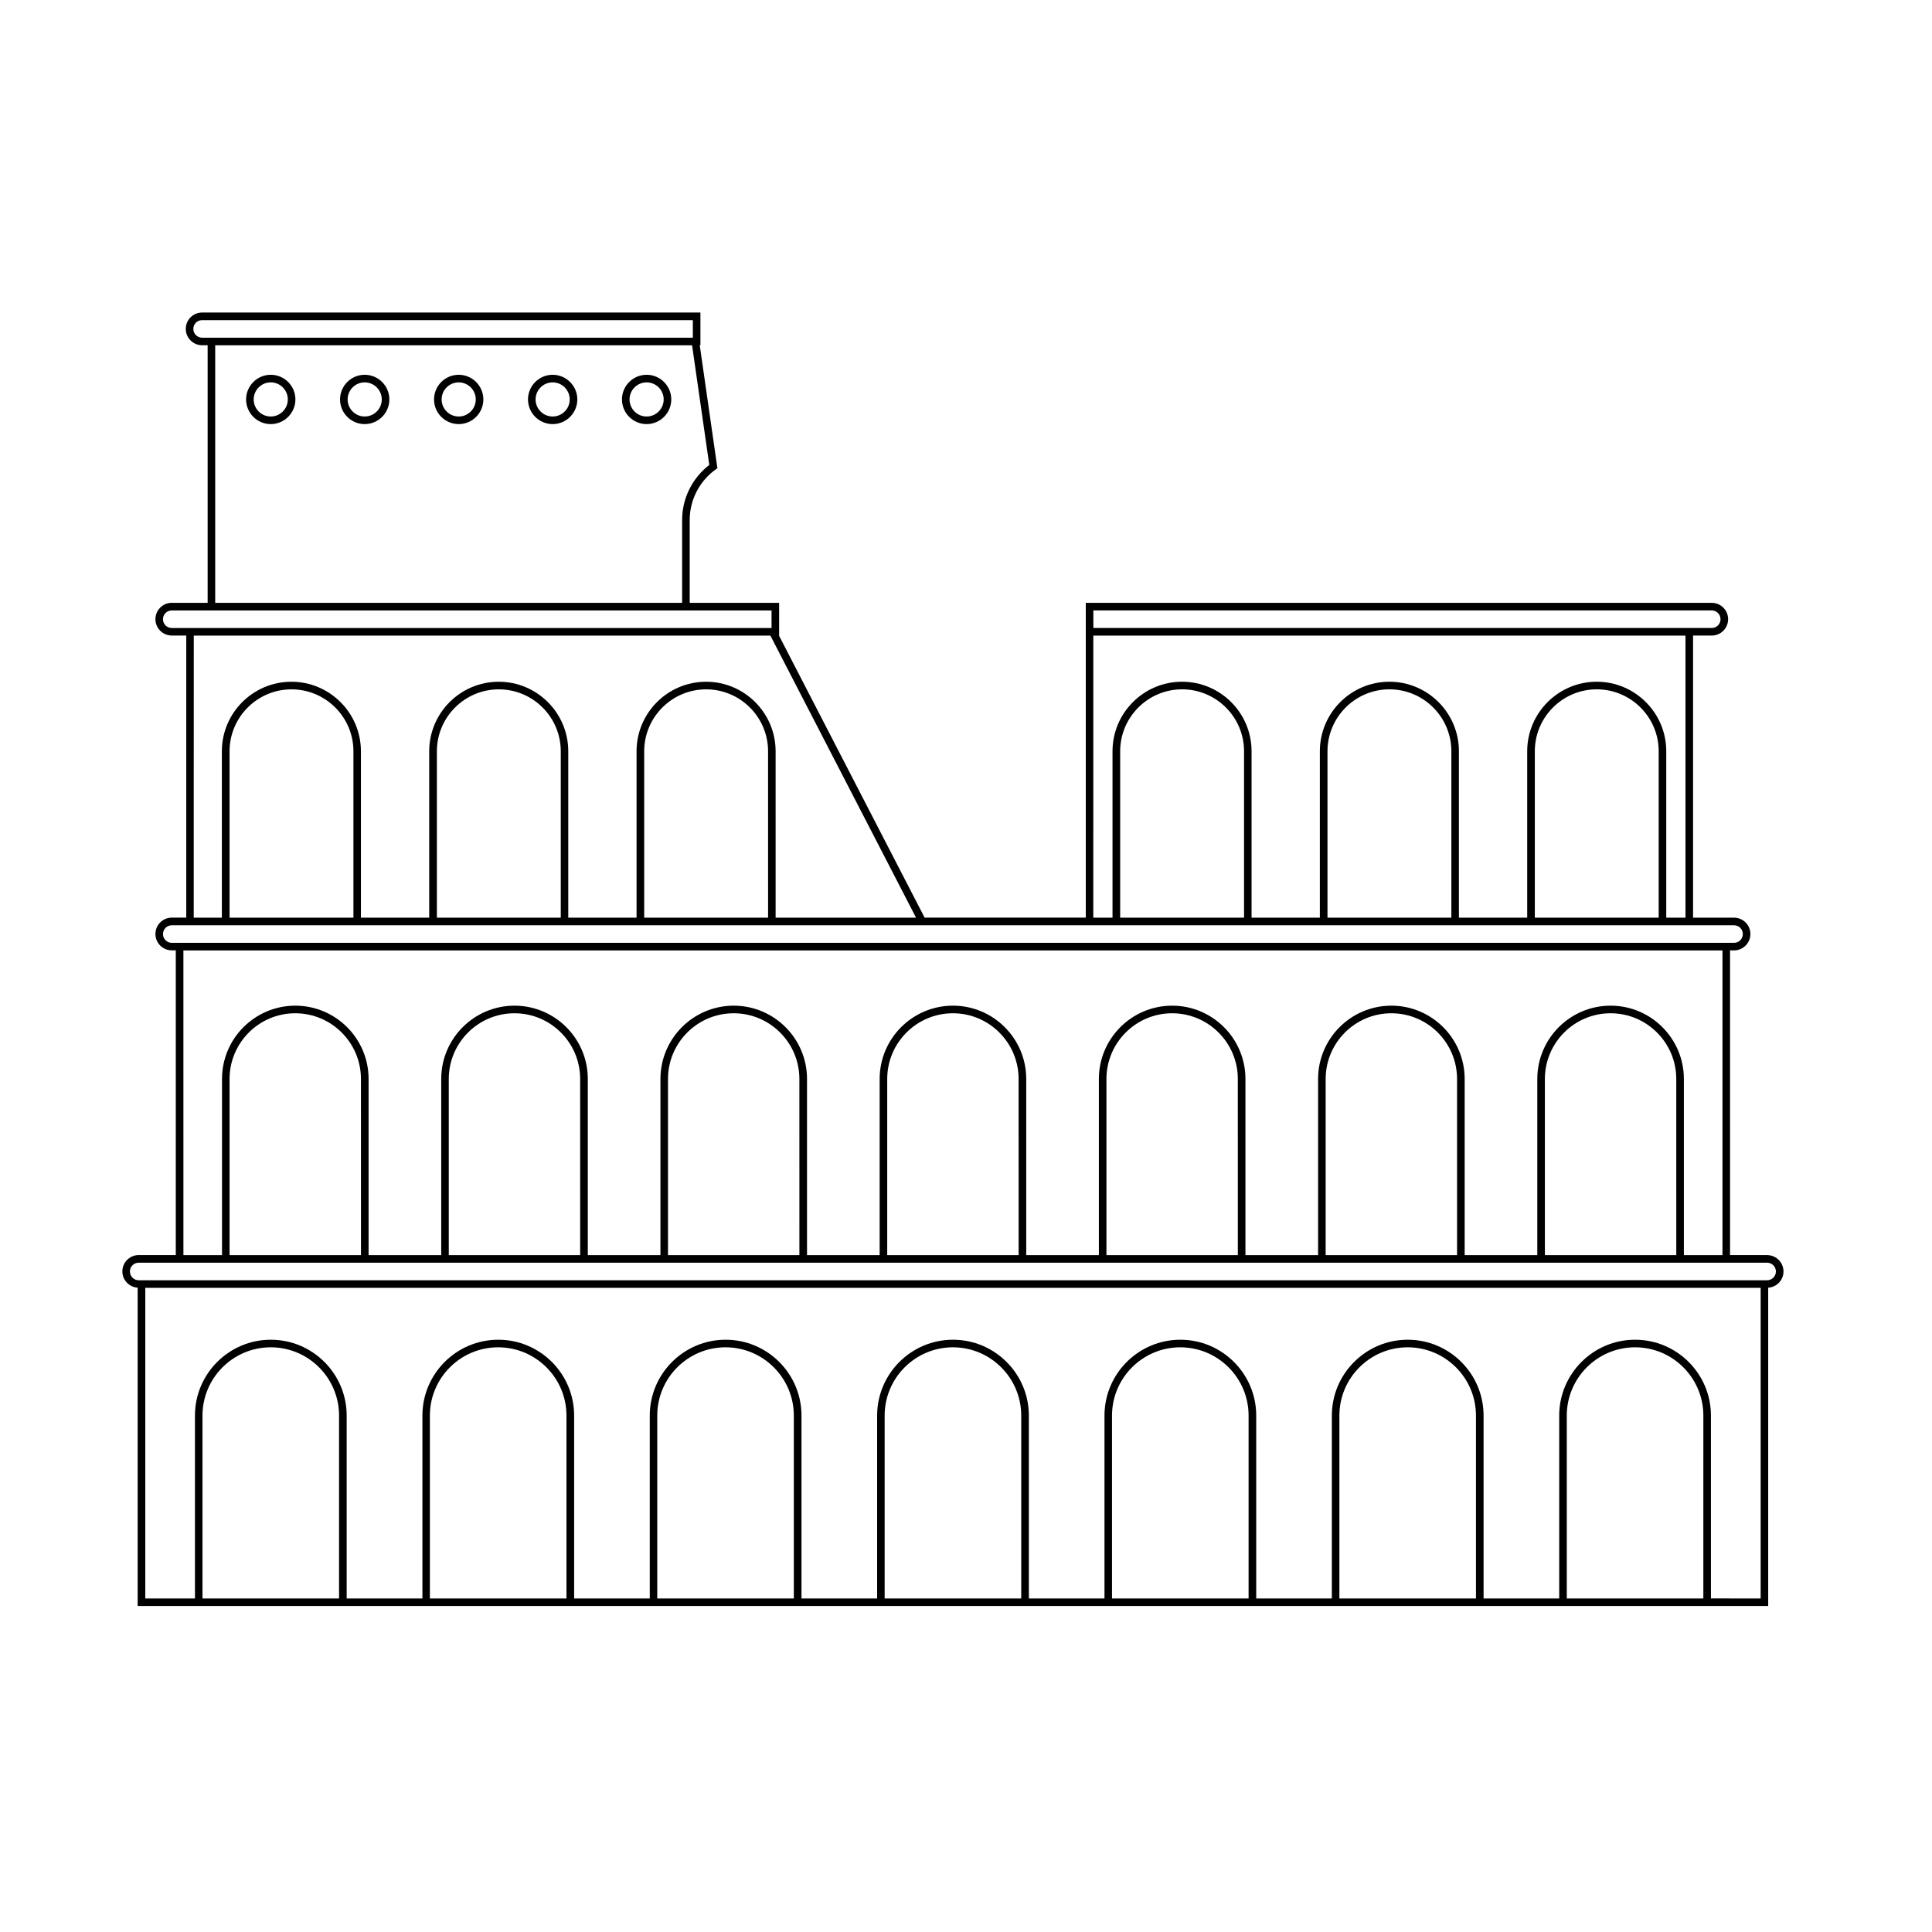 <?xml version="1.0" encoding="UTF-8"?>
<!-- Uploaded to: ICON Repo, www.iconrepo.com, Generator: ICON Repo Mixer Tools -->
<svg fill="#000000" width="800px" height="800px" version="1.1" viewBox="144 144 512 512" xmlns="http://www.w3.org/2000/svg">
 <g>
  <path d="m616.64 480.95c0-2.394-1.945-4.336-4.336-4.336h-9.824l-0.004-80.75h1.059c2.387 0 4.336-1.945 4.336-4.336 0-2.394-1.945-4.336-4.336-4.336h-10.855v-74.762h4.953c2.387 0 4.336-1.945 4.336-4.336 0-2.394-1.945-4.336-4.336-4.336l-165.89-0.004v83.43h-42.707l-38.598-74.754h0.039v-8.676h-23.695v-21.98c0-5.269 2.559-10.254 6.84-13.336l0.508-0.363-0.098-0.59-4.594-31.992h0.18v-8.676l-132.05 0.004c-2.394 0-4.336 1.945-4.336 4.336 0 2.394 1.945 4.336 4.336 4.336h1.457v68.258h-9.5c-2.394 0-4.336 1.945-4.336 4.336 0 2.394 1.945 4.336 4.336 4.336h3.836v74.754l-3.836 0.004c-2.394 0-4.336 1.945-4.336 4.336 0 2.394 1.945 4.336 4.336 4.336h1.059v80.75h-9.824c-2.394 0-4.336 1.945-4.336 4.336 0 2.297 1.797 4.16 4.055 4.309v84.348h432.11v-84.336c2.258-0.152 4.055-2.016 4.055-4.309zm-182.89-175.18h163.88c1.285 0 2.324 1.043 2.324 2.328s-1.043 2.328-2.324 2.328h-163.88zm0 6.664h156.92v74.754h-5.094v-44.098c0-10.156-8.262-18.426-18.426-18.426-10.156 0-18.426 8.262-18.426 18.426v44.098h-18.098v-44.098c0-10.156-8.262-18.426-18.426-18.426-10.16 0-18.426 8.262-18.426 18.426v44.098h-18.098v-44.098c0-10.156-8.262-18.426-18.426-18.426-10.156 0-18.426 8.262-18.426 18.426v44.098h-5.094l0.008-74.754zm149.82 74.758h-32.828v-44.098c0-9.047 7.359-16.414 16.414-16.414 9.047 0 16.414 7.359 16.414 16.414zm-54.945 0h-32.828v-44.098c0-9.047 7.367-16.414 16.414-16.414s16.414 7.359 16.414 16.414zm-54.945 0h-32.824v-44.098c0-9.047 7.359-16.414 16.414-16.414 9.047 0 16.414 7.359 16.414 16.414v44.098zm-276.12-153.7c-1.285 0-2.328-1.043-2.328-2.328s1.043-2.328 2.328-2.328h130.05v4.656zm3.469 2.016h126.38l4.555 31.703c-4.504 3.481-7.195 8.867-7.195 14.57v21.98h-123.74zm-11.512 74.922c-1.285 0-2.328-1.043-2.328-2.328s1.043-2.328 2.328-2.328h158.95v4.656zm5.844 2.008h152.8l38.598 74.754h-37.215v-44.098c0-10.156-8.262-18.426-18.426-18.426-10.156 0-18.426 8.262-18.426 18.426v44.098h-18.098v-44.098c0-10.156-8.262-18.426-18.426-18.426-10.16 0-18.426 8.262-18.426 18.426v44.098h-18.098v-44.098c0-10.156-8.262-18.426-18.426-18.426-10.156 0-18.426 8.262-18.426 18.426v44.098h-7.457l0.012-74.754zm152.18 74.758h-32.824v-44.098c0-9.047 7.359-16.414 16.414-16.414 9.047 0 16.414 7.359 16.414 16.414l0.004 44.098zm-54.938 0h-32.824v-44.098c0-9.047 7.359-16.414 16.414-16.414 9.047 0 16.414 7.359 16.414 16.414v44.098zm-54.945 0h-32.824v-44.098c0-9.047 7.359-16.414 16.414-16.414 9.047 0 16.414 7.359 16.414 16.414v44.098zm-48.137 6.664c-1.285 0-2.328-1.043-2.328-2.328 0-1.285 1.043-2.328 2.328-2.328h414.02c1.285 0 2.324 1.043 2.324 2.328 0 1.285-1.043 2.328-2.324 2.328zm3.07 2.012h407.88v80.75h-10.227v-46.688c0-10.711-8.711-19.422-19.422-19.422-10.711 0-19.422 8.711-19.422 19.422v46.688h-19.25v-46.688c0-10.711-8.711-19.422-19.422-19.422-10.711 0-19.422 8.711-19.422 19.422v46.688h-19.25v-46.688c0-10.711-8.711-19.422-19.422-19.422-10.711 0-19.422 8.711-19.422 19.422v46.688h-19.25v-46.688c0-10.711-8.711-19.422-19.422-19.422-10.711 0-19.422 8.711-19.422 19.422v46.688h-19.25v-46.688c0-10.711-8.711-19.422-19.422-19.422-10.711 0-19.422 8.711-19.422 19.422v46.688h-19.25v-46.688c0-10.711-8.711-19.422-19.422-19.422-10.711 0-19.422 8.711-19.422 19.422v46.688h-19.25v-46.688c0-10.711-8.711-19.422-19.422-19.422-10.711 0-19.422 8.711-19.422 19.422v46.688h-10.227l-0.004-80.75zm395.64 80.75h-34.824v-46.688c0-9.602 7.809-17.41 17.41-17.41 9.602 0 17.41 7.809 17.41 17.41zm-58.094 0h-34.824v-46.688c0-9.602 7.809-17.41 17.41-17.41 9.602 0 17.41 7.809 17.41 17.41zm-58.098 0h-34.824v-46.688c0-9.602 7.809-17.41 17.41-17.41 9.602 0 17.41 7.809 17.41 17.41zm-58.094 0h-34.824v-46.688c0-9.602 7.809-17.41 17.41-17.41 9.602 0 17.41 7.809 17.41 17.41zm-58.098 0h-34.824v-46.688c0-9.602 7.809-17.41 17.41-17.41 9.602 0 17.41 7.809 17.41 17.41zm-58.094 0h-34.824v-46.688c0-9.602 7.809-17.41 17.41-17.41 9.602 0 17.41 7.809 17.41 17.41zm-58.094 0h-34.824v-46.688c0-9.602 7.809-17.41 17.41-17.41 9.602 0 17.41 7.809 17.41 17.41zm-5.805 90.984h-36.195v-48.461c0-9.98 8.117-18.098 18.098-18.098s18.098 8.117 18.098 18.098zm60.262 0h-36.195v-48.461c0-9.98 8.117-18.098 18.098-18.098s18.098 8.117 18.098 18.098zm60.254 0h-36.195v-48.461c0-9.98 8.117-18.098 18.098-18.098s18.098 8.117 18.098 18.098zm60.262 0h-36.195v-48.461c0-9.98 8.117-18.098 18.098-18.098 9.98 0 18.098 8.117 18.098 18.098zm60.254 0h-36.195v-48.461c0-9.98 8.117-18.098 18.098-18.098s18.098 8.117 18.098 18.098zm60.258 0h-36.195v-48.461c0-9.98 8.117-18.098 18.098-18.098 9.98 0 18.098 8.117 18.098 18.098zm60.258 0h-36.191v-48.461c0-9.98 8.117-18.098 18.098-18.098s18.098 8.117 18.098 18.098zm2.012 0v-48.461c0-11.09-9.023-20.105-20.105-20.105-11.09 0-20.105 9.023-20.105 20.105v48.461h-20.043v-48.461c0-11.09-9.023-20.105-20.105-20.105-11.09 0-20.105 9.023-20.105 20.105v48.461h-20.043v-48.461c0-11.09-9.023-20.105-20.105-20.105-11.09 0-20.105 9.023-20.105 20.105v48.461h-20.043v-48.461c0-11.09-9.023-20.105-20.105-20.105-11.09 0-20.105 9.023-20.105 20.105v48.461h-20.043v-48.461c0-11.09-9.02-20.105-20.105-20.105-11.09 0-20.105 9.023-20.105 20.105v48.461h-20.043v-48.461c0-11.09-9.02-20.105-20.105-20.105-11.09 0-20.105 9.023-20.105 20.105v48.461h-20.07v-48.461c0-11.09-9.02-20.105-20.105-20.105-11.09 0-20.105 9.023-20.105 20.105v48.461h-13.16v-82.312h428.09v82.309l-13.164-0.004zm14.891-84.324h-431.55c-1.285 0-2.328-1.043-2.328-2.328 0-1.285 1.043-2.328 2.328-2.328h431.55c1.285 0 2.328 1.043 2.328 2.328 0 1.285-1.047 2.328-2.328 2.328z"/>
  <path d="m215.75 243.32c-3.602 0-6.535 2.934-6.535 6.535s2.934 6.535 6.535 6.535 6.535-2.934 6.535-6.535-2.926-6.535-6.535-6.535zm0 11.059c-2.492 0-4.523-2.031-4.523-4.523s2.031-4.523 4.523-4.523 4.523 2.031 4.523 4.523-2.023 4.523-4.523 4.523z"/>
  <path d="m240.65 243.32c-3.602 0-6.535 2.934-6.535 6.535s2.934 6.535 6.535 6.535c3.602 0 6.535-2.934 6.535-6.535s-2.93-6.535-6.535-6.535zm0 11.059c-2.492 0-4.523-2.031-4.523-4.523s2.031-4.523 4.523-4.523c2.492 0 4.523 2.031 4.523 4.523 0.004 2.492-2.027 4.523-4.523 4.523z"/>
  <path d="m265.56 243.32c-3.602 0-6.535 2.934-6.535 6.535s2.934 6.535 6.535 6.535c3.602 0 6.535-2.934 6.535-6.535-0.004-3.602-2.934-6.535-6.535-6.535zm0 11.059c-2.492 0-4.523-2.031-4.523-4.523s2.031-4.523 4.523-4.523c2.492 0 4.523 2.031 4.523 4.523s-2.031 4.523-4.523 4.523z"/>
  <path d="m290.46 243.32c-3.602 0-6.535 2.934-6.535 6.535s2.934 6.535 6.535 6.535c3.602 0 6.535-2.934 6.535-6.535s-2.934-6.535-6.535-6.535zm0 11.059c-2.492 0-4.523-2.031-4.523-4.523s2.031-4.523 4.523-4.523c2.492 0 4.523 2.031 4.523 4.523s-2.031 4.523-4.523 4.523z"/>
  <path d="m315.36 243.32c-3.602 0-6.535 2.934-6.535 6.535s2.934 6.535 6.535 6.535c3.602 0 6.535-2.934 6.535-6.535s-2.934-6.535-6.535-6.535zm0 11.059c-2.492 0-4.523-2.031-4.523-4.523s2.031-4.523 4.523-4.523c2.492 0 4.523 2.031 4.523 4.523s-2.031 4.523-4.523 4.523z"/>
 </g>
</svg>